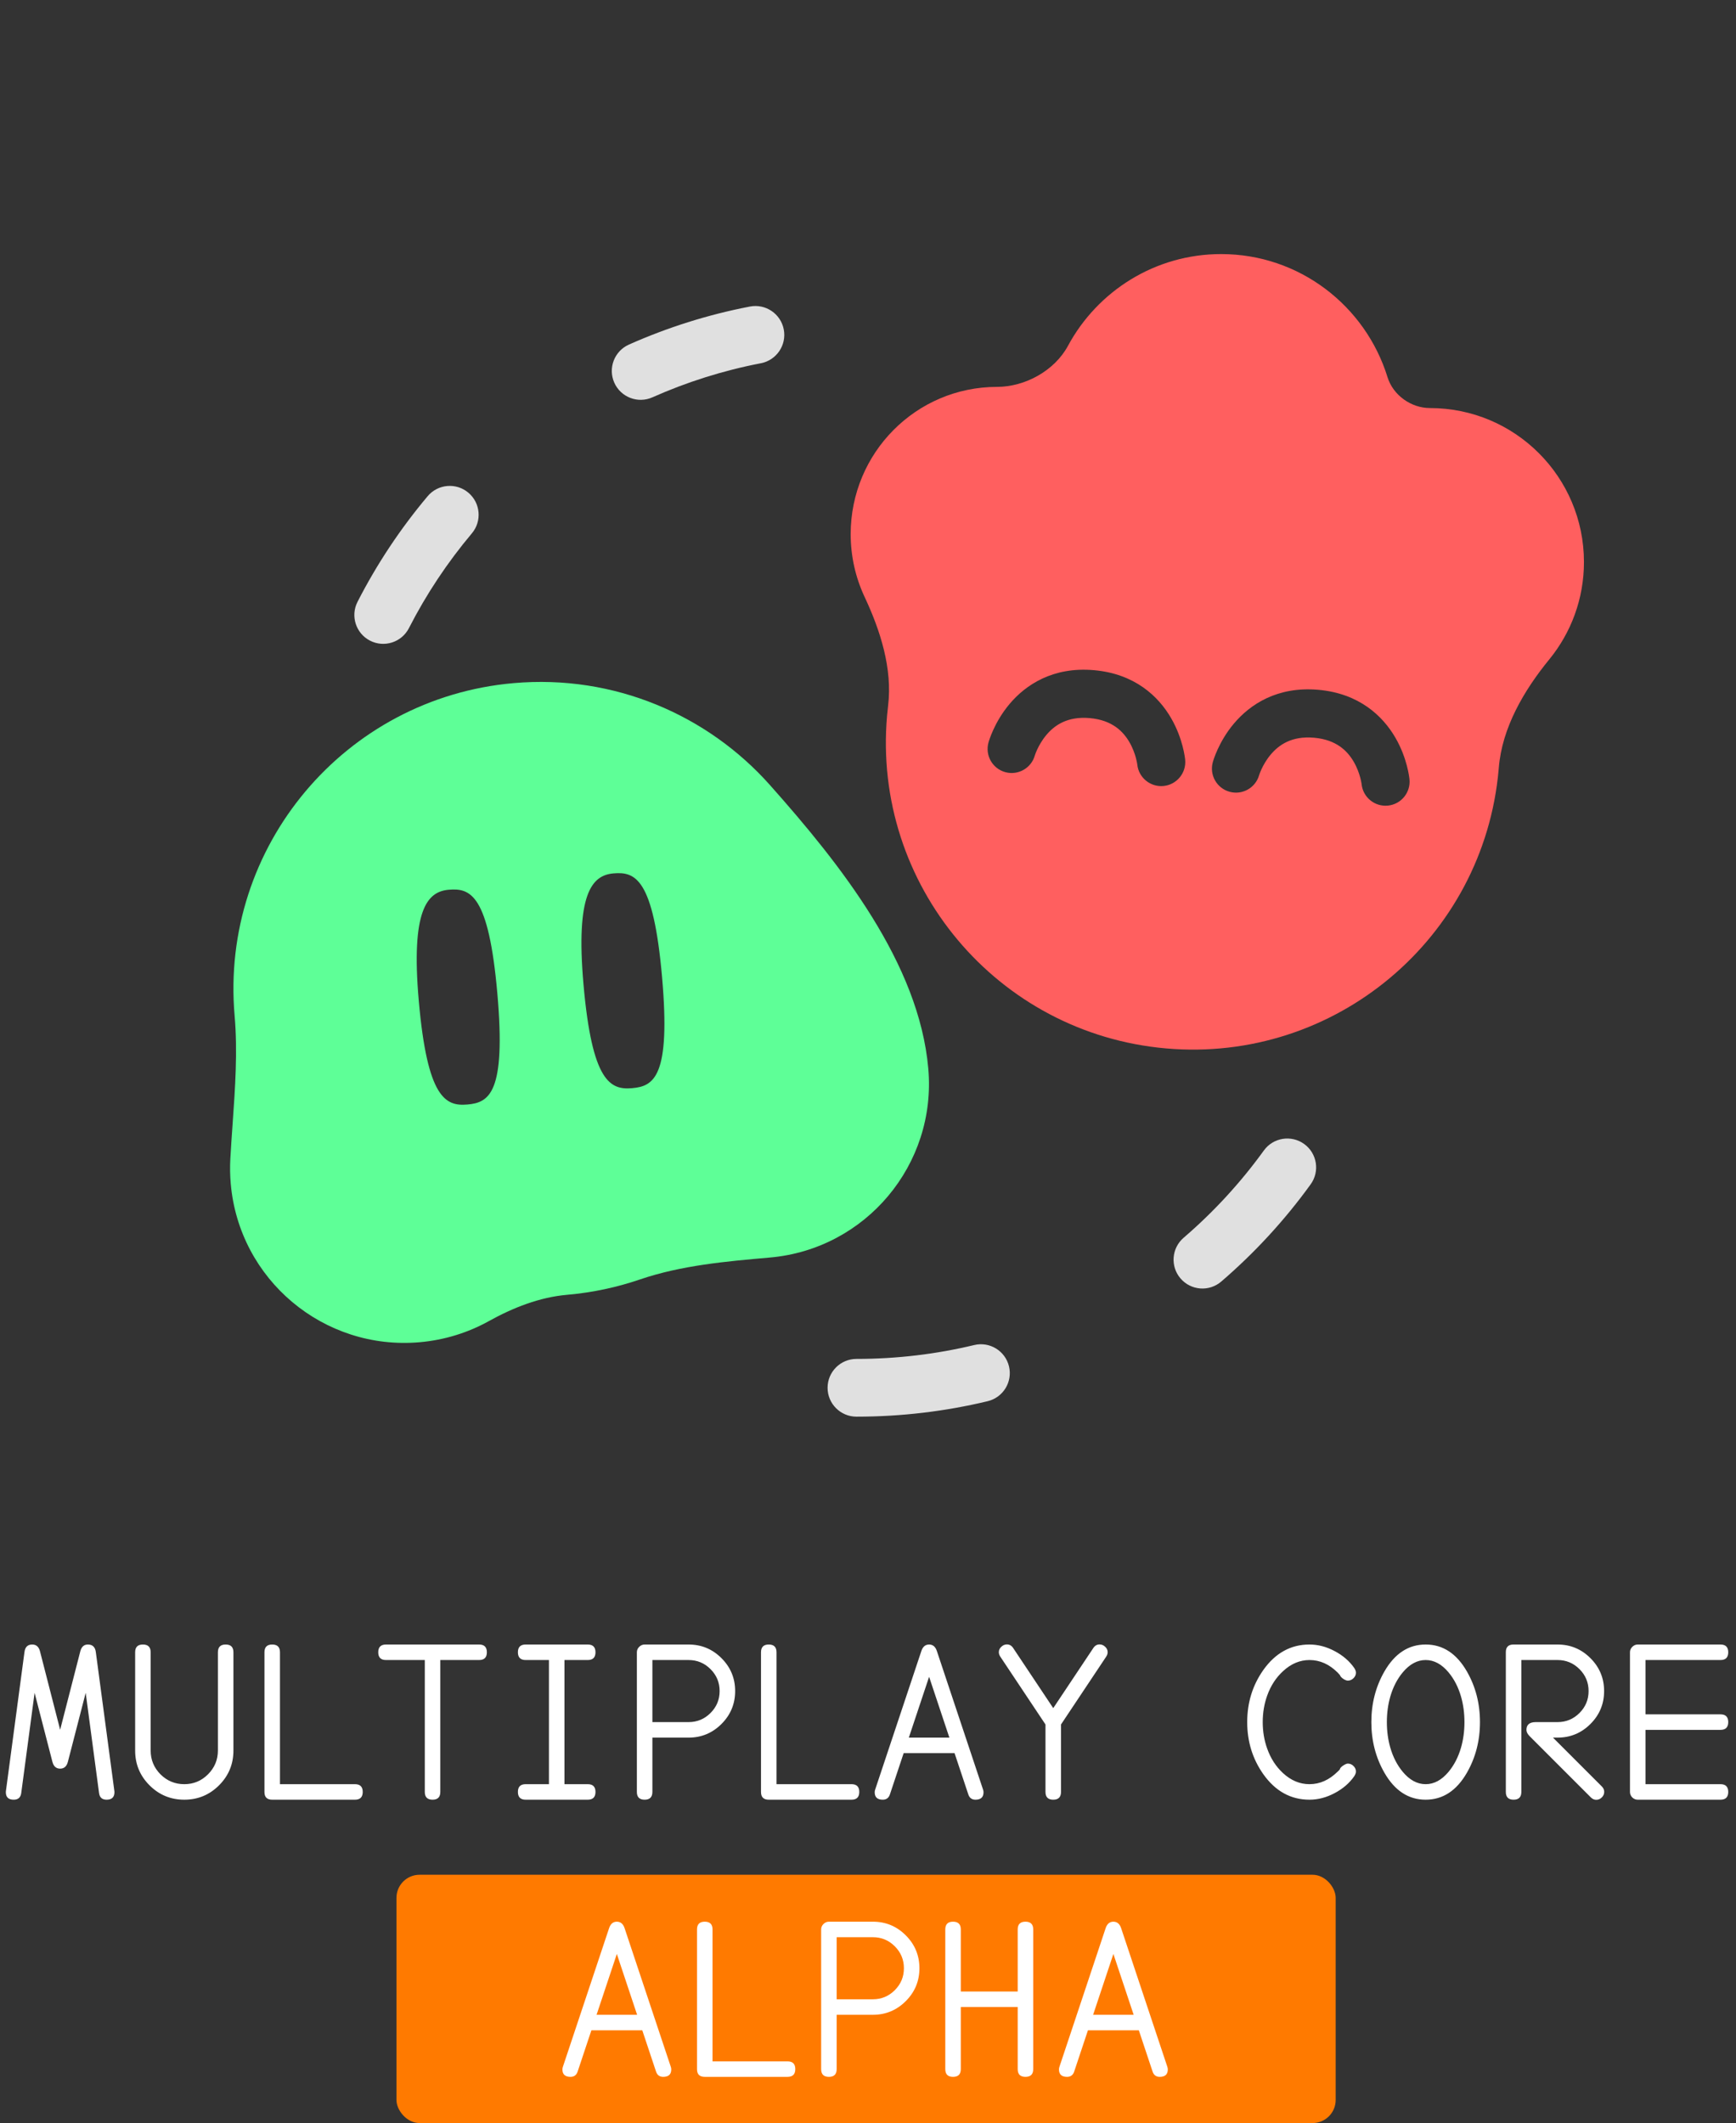 <svg width="902" height="1103" viewBox="0 0 902 1103" fill="none" xmlns="http://www.w3.org/2000/svg">
<rect x="0" y="0" width="902" height="1103" fill="#333333" stroke="none"/>
<path d="M59.469 931.076C59.469 933.692 58.107 935 55.384 935C53.055 935 51.747 933.835 51.46 931.506L44.526 879.476L35.281 915.274C34.672 917.675 33.328 918.875 31.25 918.875C29.172 918.875 27.828 917.675 27.219 915.274L17.974 879.476L11.04 931.506C10.753 933.835 9.445 935 7.116 935C4.393 935 3.031 933.692 3.031 931.076C3.031 930.861 3.049 930.646 3.085 930.431L12.706 858.352C13.029 855.701 14.373 854.375 16.738 854.375C18.816 854.375 20.16 855.54 20.769 857.869L31.25 898.665L41.731 857.869C42.34 855.54 43.648 854.375 45.655 854.375C48.092 854.375 49.471 855.701 49.794 858.352L59.415 930.431C59.451 930.646 59.469 930.861 59.469 931.076ZM121.281 909.469C121.281 916.528 118.791 922.548 113.81 927.529C108.829 932.51 102.809 935 95.75 935C88.691 935 82.671 932.51 77.69 927.529C72.709 922.548 70.219 916.528 70.219 909.469V858.406C70.219 855.719 71.562 854.375 74.25 854.375C76.938 854.375 78.281 855.719 78.281 858.406V909.469C78.281 914.27 79.983 918.391 83.388 921.831C86.828 925.235 90.948 926.938 95.75 926.938C100.552 926.938 104.655 925.235 108.059 921.831C111.499 918.391 113.219 914.27 113.219 909.469V858.406C113.219 855.719 114.563 854.375 117.25 854.375C119.938 854.375 121.281 855.719 121.281 858.406V909.469ZM188.469 930.969C188.469 933.656 187.125 935 184.438 935H141.438C138.75 935 137.406 933.674 137.406 931.022V858.406C137.406 855.719 138.75 854.375 141.438 854.375C144.125 854.375 145.469 855.719 145.469 858.406V926.938H184.438C187.125 926.938 188.469 928.281 188.469 930.969ZM252.969 858.406C252.969 861.094 251.625 862.438 248.938 862.438H228.781V930.969C228.781 933.656 227.438 935 224.75 935C222.062 935 220.719 933.656 220.719 930.969V862.438H200.562C197.875 862.438 196.531 861.094 196.531 858.406C196.531 855.719 197.875 854.375 200.562 854.375H248.938C251.625 854.375 252.969 855.719 252.969 858.406ZM309.406 930.969C309.406 933.656 308.062 935 305.375 935H273.125C270.438 935 269.094 933.656 269.094 930.969C269.094 928.281 270.438 926.938 273.125 926.938H285.219V862.438H273.125C270.438 862.438 269.094 861.094 269.094 858.406C269.094 855.719 270.438 854.375 273.125 854.375H305.375C308.062 854.375 309.406 855.719 309.406 858.406C309.406 861.094 308.062 862.438 305.375 862.438H293.281V926.938H305.375C308.062 926.938 309.406 928.281 309.406 930.969ZM381.969 878.562C381.969 885.227 379.604 890.925 374.874 895.655C370.144 900.385 364.446 902.75 357.781 902.75H338.969V930.969C338.969 933.656 337.625 935 334.938 935C332.25 935 330.906 933.656 330.906 930.969V858.406C330.906 857.331 331.3 856.4 332.089 855.611C332.913 854.787 333.863 854.375 334.938 854.375H357.781C364.446 854.375 370.144 856.74 374.874 861.47C379.604 866.2 381.969 871.898 381.969 878.562ZM373.906 878.562C373.906 874.119 372.33 870.321 369.176 867.167C366.023 864.014 362.225 862.438 357.781 862.438H338.969V894.688H357.781C362.225 894.688 366.023 893.111 369.176 889.958C372.33 886.804 373.906 883.006 373.906 878.562ZM446.469 930.969C446.469 933.656 445.125 935 442.438 935H399.438C396.75 935 395.406 933.674 395.406 931.022V858.406C395.406 855.719 396.75 854.375 399.438 854.375C402.125 854.375 403.469 855.719 403.469 858.406V926.938H442.438C445.125 926.938 446.469 928.281 446.469 930.969ZM511.022 931.13C511.022 933.71 509.625 935 506.83 935C504.967 935 503.73 934.086 503.121 932.259L495.973 910.812H469.528L462.379 932.259C461.77 934.086 460.533 935 458.67 935C455.875 935 454.478 933.71 454.478 931.13C454.478 930.664 454.567 930.18 454.746 929.679L478.719 857.761C479.471 855.504 480.815 854.375 482.75 854.375C484.685 854.375 486.029 855.504 486.781 857.761L510.754 929.679C510.933 930.18 511.022 930.664 511.022 931.13ZM493.285 902.75L482.75 871.145L472.215 902.75H493.285ZM575.522 858.352C575.522 859.141 575.272 859.911 574.77 860.664L551.281 895.924V930.969C551.281 933.656 549.938 935 547.25 935C544.562 935 543.219 933.656 543.219 930.969V895.924L519.73 860.664C519.228 859.911 518.978 859.141 518.978 858.352C518.978 857.277 519.408 856.346 520.268 855.557C521.128 854.733 522.095 854.321 523.17 854.321C524.496 854.321 525.571 854.93 526.395 856.149L547.25 887.431L568.105 856.149C568.929 854.93 570.004 854.321 571.33 854.321C572.405 854.321 573.373 854.733 574.233 855.557C575.093 856.346 575.522 857.277 575.522 858.352ZM704.522 920.326C704.522 921.115 704.218 921.957 703.609 922.853C701.1 926.436 697.696 929.356 693.396 931.614C689.132 933.871 684.796 935 680.389 935C670.678 935 662.687 930.593 656.416 921.778C650.826 913.858 648.031 904.828 648.031 894.688C648.031 884.547 650.826 875.517 656.416 867.597C662.687 858.782 670.678 854.375 680.389 854.375C684.796 854.375 689.132 855.504 693.396 857.761C697.696 860.019 701.1 862.939 703.609 866.522C704.218 867.418 704.522 868.26 704.522 869.049C704.522 870.124 704.093 871.073 703.233 871.897C702.408 872.722 701.441 873.134 700.33 873.134C699.649 873.134 698.825 872.811 697.858 872.166C696.926 871.485 696.37 870.84 696.191 870.231C696.155 870.16 695.779 869.747 695.063 868.995C690.691 864.623 685.8 862.438 680.389 862.438C675.408 862.438 670.839 864.355 666.683 868.189C662.992 871.557 660.233 875.803 658.405 880.927C656.864 885.227 656.094 889.814 656.094 894.688C656.094 899.561 656.864 904.147 658.405 908.447C660.233 913.572 662.974 917.818 666.629 921.186C670.785 925.02 675.372 926.938 680.389 926.938C685.764 926.938 690.655 924.752 695.063 920.38C695.385 920.129 695.761 919.735 696.191 919.197C696.227 918.66 696.765 918.033 697.804 917.316C698.879 916.6 699.721 916.241 700.33 916.241C701.441 916.241 702.408 916.653 703.233 917.477C704.093 918.302 704.522 919.251 704.522 920.326ZM768.969 894.688C768.969 904.327 766.711 913.088 762.196 920.971C756.821 930.324 749.673 935 740.75 935C731.828 935 724.679 930.324 719.304 920.971C714.789 913.088 712.531 904.327 712.531 894.688C712.531 885.048 714.789 876.287 719.304 868.404C724.679 859.051 731.828 854.375 740.75 854.375C749.673 854.375 756.821 859.051 762.196 868.404C766.711 876.287 768.969 885.048 768.969 894.688ZM760.906 894.688C760.906 889.993 760.315 885.586 759.133 881.465C757.735 876.592 755.585 872.399 752.683 868.888C749.099 864.588 745.122 862.438 740.75 862.438C736.378 862.438 732.401 864.588 728.817 868.888C725.915 872.399 723.765 876.592 722.368 881.465C721.185 885.586 720.594 889.993 720.594 894.688C720.594 899.382 721.185 903.789 722.368 907.91C723.765 912.783 725.915 916.976 728.817 920.487C732.401 924.787 736.378 926.938 740.75 926.938C745.122 926.938 749.099 924.787 752.683 920.487C755.585 916.976 757.735 912.783 759.133 907.91C760.315 903.789 760.906 899.382 760.906 894.688ZM833.522 930.915C833.522 932.026 833.11 932.993 832.286 933.817C831.462 934.642 830.495 935.054 829.384 935.054C828.345 935.054 827.413 934.642 826.589 933.817L794.876 902.105C793.694 900.922 793.103 899.812 793.103 898.772C793.103 896.049 794.715 894.688 797.94 894.688H809.281C813.725 894.688 817.523 893.111 820.676 889.958C823.83 886.804 825.406 883.006 825.406 878.562C825.406 874.119 823.83 870.321 820.676 867.167C817.523 864.014 813.725 862.438 809.281 862.438H790.469V930.969C790.469 933.656 789.125 935 786.438 935C783.75 935 782.406 933.656 782.406 930.969V858.352C782.406 855.701 783.732 854.375 786.384 854.375H809.281C815.946 854.375 821.644 856.74 826.374 861.47C831.104 866.2 833.469 871.898 833.469 878.562C833.469 885.227 831.104 890.925 826.374 895.655C821.644 900.385 815.946 902.75 809.281 902.75H806.916L832.286 928.12C833.11 928.944 833.522 929.876 833.522 930.915ZM897.969 930.969C897.969 933.656 896.625 935 893.938 935H850.938C849.863 935 848.913 934.606 848.089 933.817C847.3 932.993 846.906 932.044 846.906 930.969V858.406C846.906 857.331 847.3 856.4 848.089 855.611C848.913 854.787 849.863 854.375 850.938 854.375H893.938C896.625 854.375 897.969 855.719 897.969 858.406C897.969 861.094 896.625 862.438 893.938 862.438H854.969V890.656H893.938C896.625 890.656 897.969 892 897.969 894.688C897.969 897.375 896.625 898.719 893.938 898.719H854.969V926.938H893.938C896.625 926.938 897.969 928.281 897.969 930.969Z" fill="white"/>
<rect x="206" y="974" width="488" height="129" rx="12" fill="#FF7A00"/>
<path d="M348.772 1075.13C348.772 1077.71 347.375 1079 344.58 1079C342.717 1079 341.48 1078.09 340.871 1076.26L333.723 1054.81H307.278L300.129 1076.26C299.52 1078.09 298.283 1079 296.42 1079C293.625 1079 292.228 1077.71 292.228 1075.13C292.228 1074.66 292.317 1074.18 292.496 1073.68L316.469 1001.76C317.221 999.504 318.565 998.375 320.5 998.375C322.435 998.375 323.779 999.504 324.531 1001.76L348.504 1073.68C348.683 1074.18 348.772 1074.66 348.772 1075.13ZM331.035 1046.75L320.5 1015.14L309.965 1046.75H331.035ZM413.219 1074.97C413.219 1077.66 411.875 1079 409.188 1079H366.188C363.5 1079 362.156 1077.67 362.156 1075.02V1002.41C362.156 999.719 363.5 998.375 366.188 998.375C368.875 998.375 370.219 999.719 370.219 1002.41V1070.94H409.188C411.875 1070.94 413.219 1072.28 413.219 1074.97ZM477.719 1022.56C477.719 1029.23 475.354 1034.92 470.624 1039.65C465.894 1044.38 460.196 1046.75 453.531 1046.75H434.719V1074.97C434.719 1077.66 433.375 1079 430.688 1079C428 1079 426.656 1077.66 426.656 1074.97V1002.41C426.656 1001.33 427.05 1000.4 427.839 999.611C428.663 998.787 429.613 998.375 430.688 998.375H453.531C460.196 998.375 465.894 1000.74 470.624 1005.47C475.354 1010.2 477.719 1015.9 477.719 1022.56ZM469.656 1022.56C469.656 1018.12 468.08 1014.32 464.926 1011.17C461.773 1008.01 457.975 1006.44 453.531 1006.44H434.719V1038.69H453.531C457.975 1038.69 461.773 1037.11 464.926 1033.96C468.08 1030.8 469.656 1027.01 469.656 1022.56ZM536.844 1074.97C536.844 1077.66 535.5 1079 532.813 1079C530.125 1079 528.781 1077.66 528.781 1074.97V1042.72H499.219V1074.97C499.219 1077.66 497.875 1079 495.188 1079C492.5 1079 491.156 1077.66 491.156 1074.97V1002.41C491.156 999.719 492.5 998.375 495.188 998.375C497.875 998.375 499.219 999.719 499.219 1002.41V1034.66H528.781V1002.41C528.781 999.719 530.125 998.375 532.813 998.375C535.5 998.375 536.844 999.719 536.844 1002.41V1074.97ZM606.772 1075.13C606.772 1077.71 605.375 1079 602.58 1079C600.717 1079 599.48 1078.09 598.871 1076.26L591.723 1054.81H565.278L558.129 1076.26C557.52 1078.09 556.283 1079 554.42 1079C551.625 1079 550.228 1077.71 550.228 1075.13C550.228 1074.66 550.317 1074.18 550.496 1073.68L574.469 1001.76C575.221 999.504 576.565 998.375 578.5 998.375C580.435 998.375 581.779 999.504 582.531 1001.76L606.504 1073.68C606.683 1074.18 606.772 1074.66 606.772 1075.13ZM589.035 1046.75L578.5 1015.14L567.965 1046.75H589.035Z" fill="white"/>
<path fill-rule="evenodd" clip-rule="evenodd" d="M332.511 664.716C353.965 657.383 377.421 655.309 400.007 653.333C449.834 648.974 486.693 605.047 482.334 555.22C477.54 500.428 436.638 449.023 400.098 407.914C367.731 371.502 319.155 350.327 266.893 354.9C179.139 362.577 114.224 439.94 121.902 527.694C123.523 546.229 122.179 565.275 120.851 584.083C120.426 590.116 120.002 596.124 119.678 602.084C119.447 606.331 119.513 610.646 119.894 615.006C124.253 664.834 168.18 701.693 218.007 697.333C231.071 696.19 243.244 692.327 254.016 686.351C266.608 679.365 280.351 673.941 294.696 672.686C307.872 671.533 320.533 668.809 332.511 664.716ZM344.01 507.76C348.529 559.415 339.747 564.347 328.468 565.334C317.19 566.321 307.625 562.3 303.166 511.334C299.068 464.5 307.428 454.747 318.707 453.76C329.986 452.773 339.49 456.106 344.01 507.76ZM258.424 516.252C262.943 567.906 254.161 572.839 242.883 573.826C231.604 574.812 222.039 570.791 217.58 519.825C213.483 472.992 221.843 463.238 233.121 462.252C244.4 461.265 253.905 464.597 258.424 516.252Z" fill="#5EFF97"/>
<path fill-rule="evenodd" clip-rule="evenodd" d="M720.93 195.934C723.836 205.327 733.168 212 743 212C787.183 212 823 247.818 823 292C823 311.202 816.235 328.824 804.958 342.613C791.805 358.694 780.458 378.084 778.763 398.79C778.738 399.092 778.712 399.395 778.686 399.697C771.008 487.452 693.646 552.367 605.891 544.689C518.137 537.012 453.222 459.649 460.9 371.895C461.053 370.139 461.235 368.392 461.444 366.654C463.758 347.412 457.467 327.669 449.236 310.122C444.595 300.227 442 289.169 442 277.501C442 235.251 476.026 201.001 518 201.001C532.627 201.001 547.943 192.574 554.883 179.699C570.196 151.291 600.108 132 634.5 132C675.109 132 709.47 158.893 720.93 195.934ZM654.218 402.74C652.331 409.335 645.474 413.184 638.853 411.344C632.202 409.496 628.308 402.605 630.157 395.954L630.16 395.941C630.157 395.954 630.159 395.948 630.16 395.941L630.172 395.901L630.19 395.836C630.204 395.788 630.22 395.733 630.238 395.671C630.275 395.546 630.322 395.39 630.38 395.206C630.495 394.838 630.654 394.355 630.86 393.774C631.272 392.616 631.879 391.051 632.72 389.222C634.387 385.6 637.061 380.744 641.11 375.932C649.477 365.989 663.631 356.506 684.93 358.369C706.23 360.233 718.522 372.03 725.036 383.275C728.187 388.716 729.978 393.963 730.99 397.82C731.501 399.767 731.827 401.414 732.031 402.626C732.133 403.233 732.206 403.736 732.255 404.119C732.28 404.31 732.3 404.472 732.314 404.601C732.322 404.666 732.328 404.723 732.333 404.772L732.34 404.839L732.344 404.881C732.345 404.888 732.34 404.839 732.34 404.839L732.345 404.894C733.011 411.765 727.98 417.875 721.109 418.541C714.269 419.203 708.184 414.222 707.471 407.399L707.465 407.35L707.458 407.298C707.444 407.193 707.418 407.016 707.378 406.777C707.282 406.206 707.106 405.299 706.808 404.164C706.203 401.856 705.151 398.824 703.403 395.806C700.117 390.133 694.377 384.291 682.752 383.274C671.126 382.257 664.459 387.013 660.238 392.029C657.992 394.698 656.43 397.502 655.433 399.669C654.943 400.735 654.612 401.598 654.418 402.143C654.322 402.414 654.261 402.603 654.233 402.693L654.218 402.74ZM522.299 401.147C528.919 402.987 535.777 399.138 537.663 392.543L537.678 392.495C537.706 392.405 537.767 392.217 537.863 391.946C538.057 391.401 538.388 390.538 538.878 389.472C539.875 387.305 541.437 384.501 543.683 381.832C547.905 376.816 554.572 372.06 566.197 373.077C577.822 374.094 583.562 379.935 586.848 385.609C588.596 388.627 589.648 391.659 590.253 393.967C590.551 395.102 590.727 396.009 590.823 396.579C590.871 396.863 590.898 397.059 590.91 397.153L590.917 397.202C591.629 404.025 597.714 409.006 604.554 408.343C611.425 407.678 616.456 401.568 615.791 394.697L615.788 394.671C615.785 394.642 615.79 394.69 615.789 394.684L615.788 394.671L615.785 394.642L615.778 394.575C615.773 394.526 615.767 394.469 615.76 394.404C615.745 394.274 615.726 394.113 615.701 393.922C615.651 393.539 615.579 393.036 615.476 392.429C615.272 391.216 614.946 389.57 614.435 387.623C613.423 383.766 611.633 378.519 608.481 373.078C601.967 361.832 589.676 350.035 568.376 348.172C547.076 346.308 532.923 355.792 524.555 365.735C520.506 370.546 517.832 375.402 516.166 379.025C515.324 380.854 514.717 382.419 514.306 383.577C514.099 384.158 513.941 384.641 513.825 385.009C513.8 385.088 513.778 385.162 513.757 385.23C513.729 385.321 513.704 385.402 513.683 385.474C513.673 385.51 513.663 385.545 513.653 385.576C513.647 385.598 513.641 385.619 513.635 385.638L513.617 385.703L513.609 385.731L513.606 385.744C513.604 385.75 513.66 385.554 513.653 385.576L513.602 385.756C511.754 392.408 515.647 399.298 522.299 401.147Z" fill="#FF5F5F"/>
<path fill-rule="evenodd" clip-rule="evenodd" d="M407.23 171.151C408.797 179.285 403.472 187.15 395.337 188.717C375.677 192.503 356.804 198.495 338.983 206.427C331.415 209.795 322.549 206.391 319.18 198.822C315.811 191.254 319.216 182.388 326.785 179.019C346.668 170.169 367.729 163.482 389.664 159.258C397.799 157.691 405.663 163.016 407.23 171.151ZM243.346 255.962C249.685 261.295 250.502 270.757 245.169 277.097C232.502 292.156 221.509 308.662 212.473 326.33C208.701 333.706 199.664 336.627 192.288 332.855C184.913 329.083 181.991 320.046 185.764 312.67C195.841 292.965 208.097 274.564 222.211 257.785C227.544 251.446 237.006 250.629 243.346 255.962ZM677.629 594.343C684.343 599.196 685.852 608.573 680.999 615.287C667.541 633.907 651.934 650.87 634.543 665.812C628.259 671.21 618.789 670.493 613.39 664.209C607.991 657.925 608.709 648.455 614.993 643.056C630.602 629.645 644.609 614.422 656.685 597.714C661.538 590.999 670.914 589.49 677.629 594.343ZM524.259 709.879C526.193 717.935 521.231 726.033 513.175 727.967C491.292 733.221 468.461 736 445.001 736C436.716 736 430.001 729.284 430.001 721C430.001 712.716 436.716 706 445.001 706C466.084 706 486.565 703.503 506.171 698.796C514.227 696.862 522.325 701.824 524.259 709.879Z" fill="#E0E0E0"/>
</svg>
